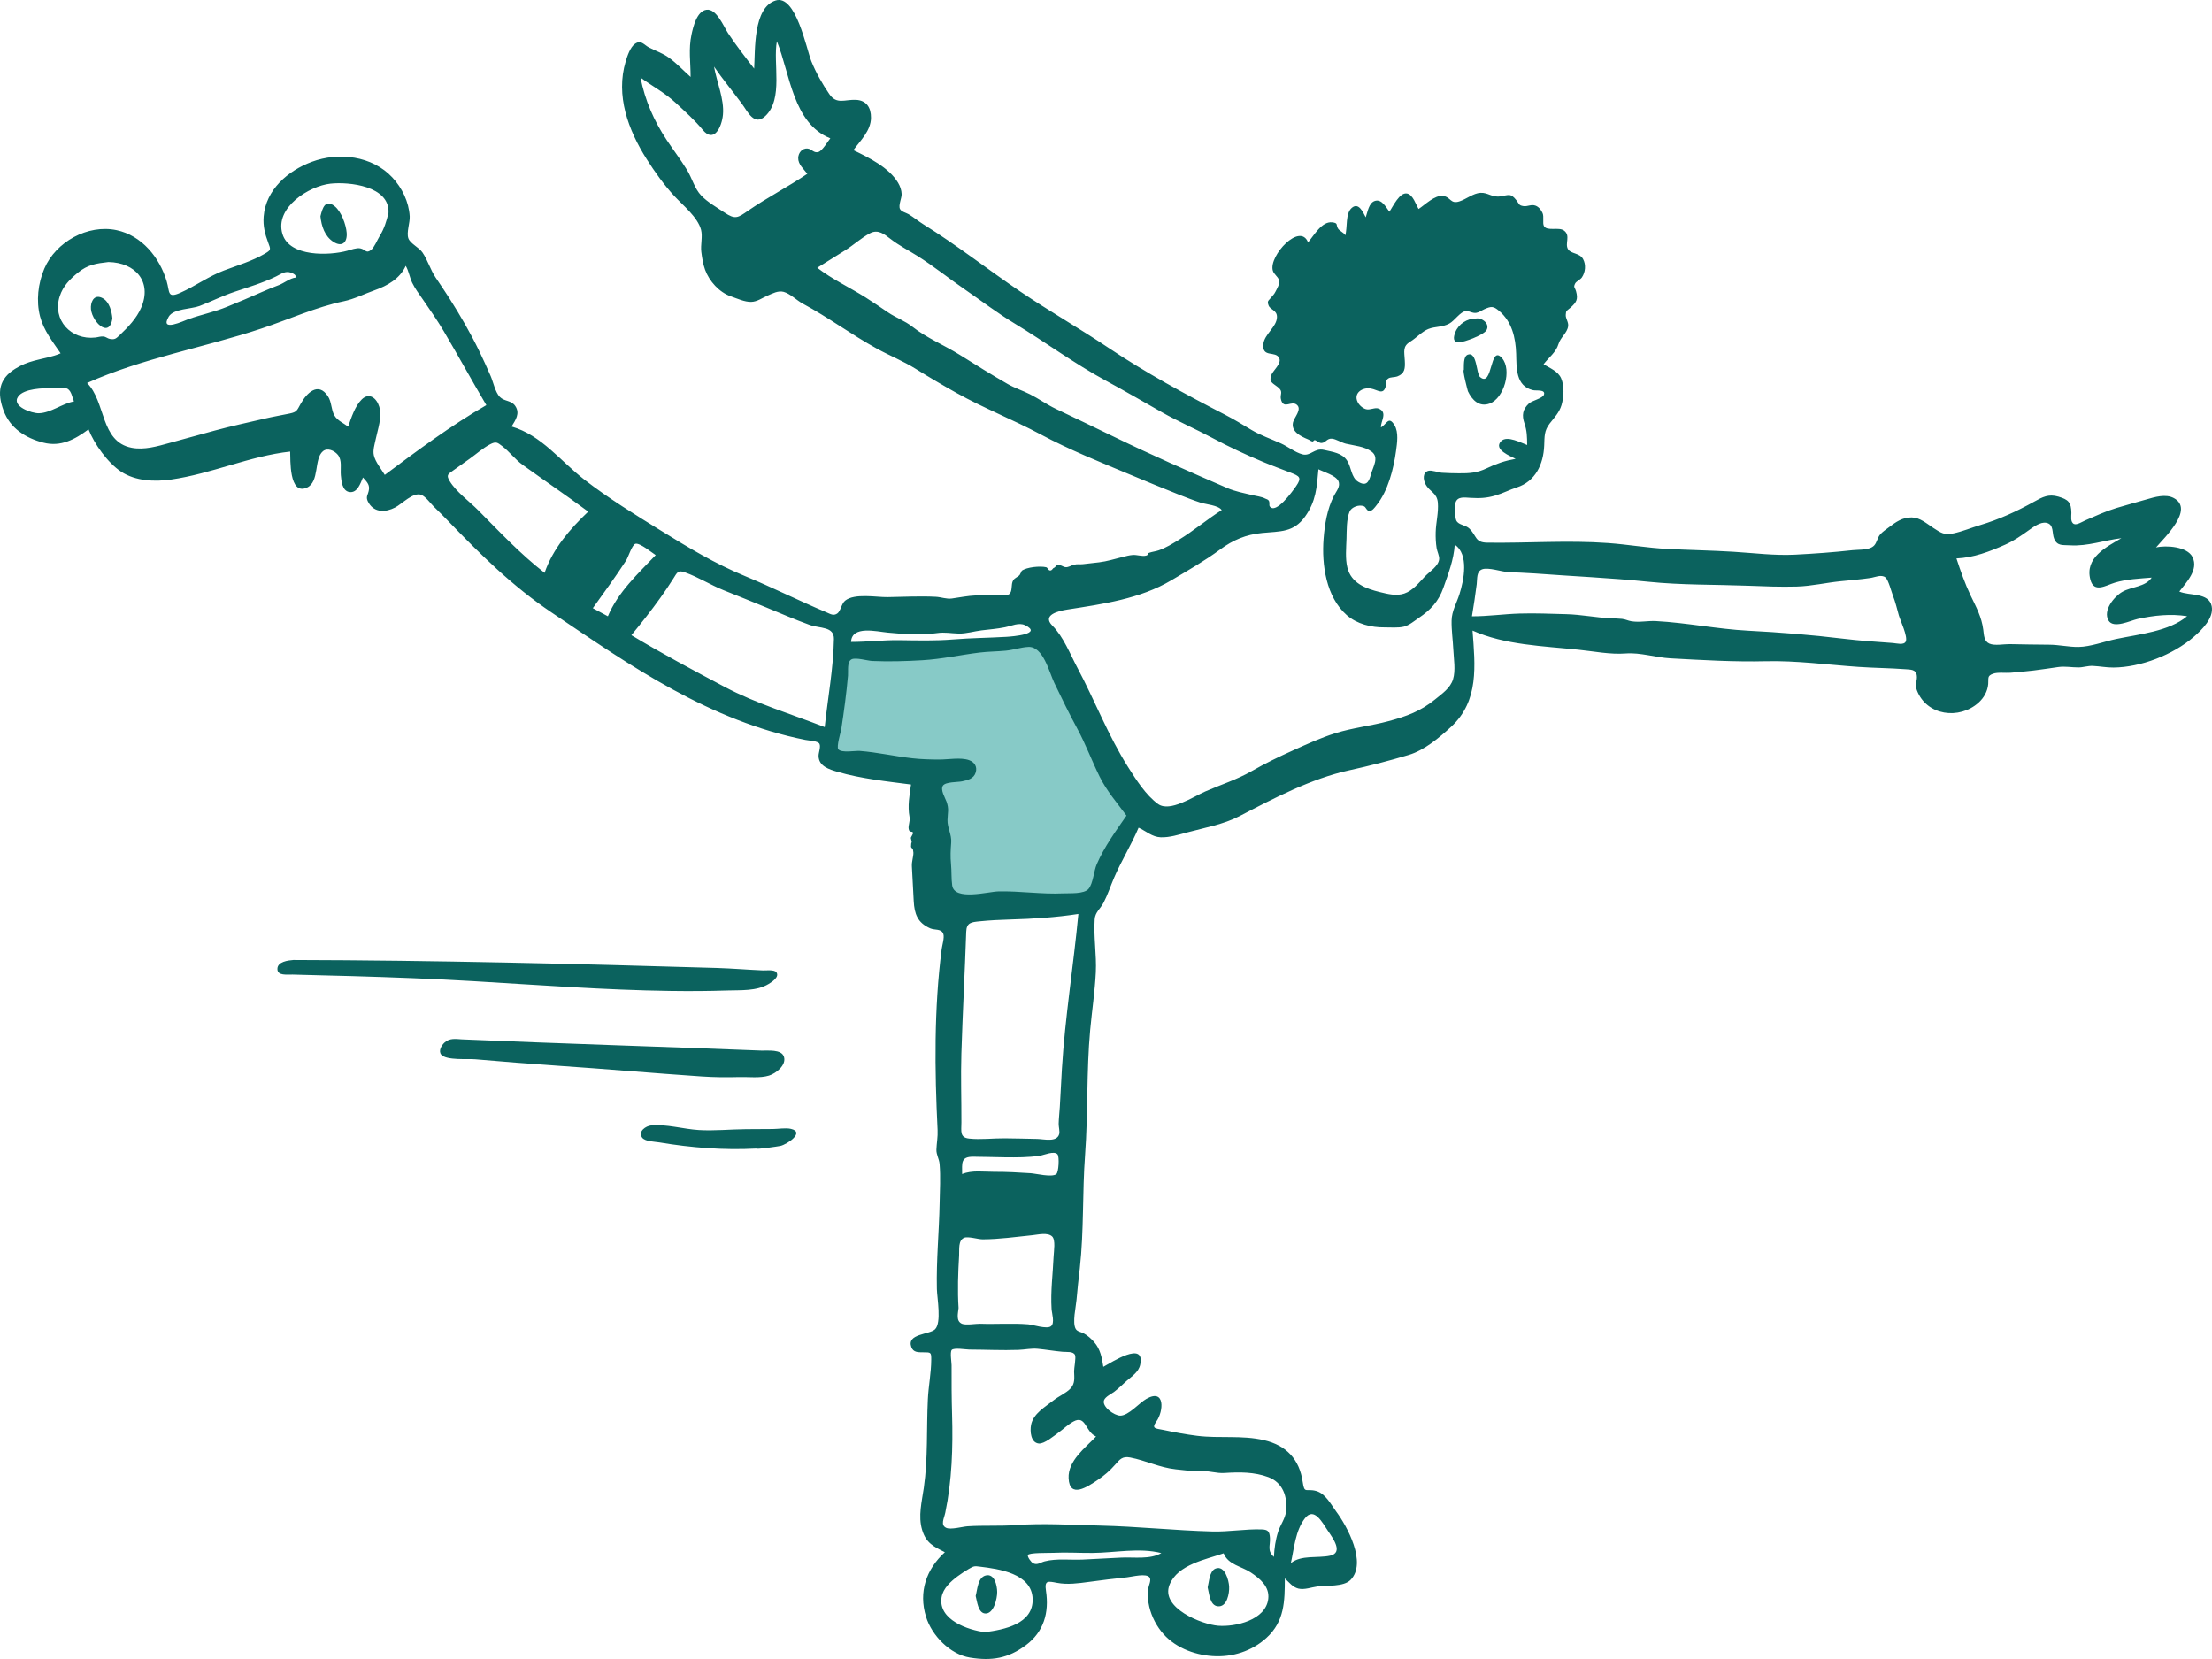<?xml version="1.0" encoding="UTF-8"?>
<svg xmlns="http://www.w3.org/2000/svg" width="300" height="225" viewBox="0 0 300 225" fill="none">
  <path fill-rule="evenodd" clip-rule="evenodd" d="M125.769 88.155C122.322 88.376 118.847 88.286 115.397 88.176C115.057 88.165 114.244 88.007 114.037 88.21C113.799 88.444 113.849 89.735 113.81 90.054C113.512 92.475 113.214 94.896 112.916 97.316C112.779 98.428 112.642 99.54 112.505 100.651C112.466 100.967 112.079 102.333 112.264 102.607C112.6 103.106 115.003 103.22 115.637 103.342L123.18 104.797C123.89 104.934 125.703 104.966 126.033 105.527C126.242 105.884 126.114 106.849 126.139 107.253L126.344 110.59C126.613 114.961 126.882 119.331 127.15 123.701C132.489 123.271 137.827 122.842 143.166 122.412C144.465 122.307 145.764 122.203 147.063 122.099C147.372 122.074 148.02 122.139 148.273 121.968C148.824 121.594 149.294 119.995 149.592 119.42C150.35 117.956 151.108 116.491 151.866 115.026C152.597 113.615 153.328 112.203 154.058 110.792C154.245 110.431 154.712 109.828 154.7 109.433C154.687 108.988 154.024 108.19 153.817 107.81C153.21 106.695 152.603 105.58 151.995 104.464C148.989 98.942 145.983 93.42 142.976 87.899C142.823 87.619 142.483 86.601 142.185 86.446C141.606 86.146 139.581 86.75 138.957 86.821C134.572 87.322 130.175 87.874 125.769 88.155Z" fill="#87CAC7"></path>
  <path fill-rule="evenodd" clip-rule="evenodd" d="M74.92 78.67C75.986 79.936 77.051 81.202 78.117 82.468C80.943 78.976 83.769 75.484 86.596 71.992C85.179 71.358 83.762 70.724 82.345 70.09C81.088 69.528 81.248 69.796 80.453 70.91C78.609 73.497 76.764 76.084 74.92 78.67Z" fill="#0B625E"></path>
  <path fill-rule="evenodd" clip-rule="evenodd" d="M129.417 161.039C129.413 162.879 129.409 164.719 129.404 166.558C135.026 166.281 140.647 166.004 146.269 165.727C146.014 164.955 145.758 164.183 145.503 163.412C145.303 162.809 145.051 160.986 144.566 160.582C144.036 160.14 141.707 160.596 140.995 160.621C137.136 160.76 133.276 160.899 129.417 161.039Z" fill="#0B625E"></path>
  <path fill-rule="evenodd" clip-rule="evenodd" d="M116.025 21.753C109.458 25.906 102.891 30.06 96.323 34.214C97.773 35.911 99.223 37.609 100.673 39.306C101.02 39.713 101.082 39.971 101.479 39.931C101.941 39.885 102.719 39.159 103.104 38.918C107.76 36.017 112.415 33.117 117.07 30.216C118.479 29.338 119.888 28.46 121.296 27.583C119.54 25.64 117.782 23.696 116.025 21.753Z" fill="#0B625E"></path>
  <path fill-rule="evenodd" clip-rule="evenodd" d="M268.615 86.67C268.378 84.739 267.405 82.776 266.694 80.988C265.855 78.881 264.972 76.792 264.068 74.713C263.495 73.396 263.288 73.72 261.791 73.779C260.041 73.847 258.291 73.916 256.542 73.984C257.889 78.88 259.236 83.776 260.583 88.672C260.816 89.519 261.193 92.696 261.928 93.125C262.182 93.274 263.061 93.083 263.35 93.072C264.175 93.041 265 93.01 265.825 92.979C266.947 92.937 268.069 92.895 269.191 92.853C269.034 90.79 268.867 88.724 268.615 86.67Z" fill="#0B625E"></path>
  <path fill-rule="evenodd" clip-rule="evenodd" d="M157.504 210.634C154.493 209.872 151.219 210.594 148.186 210.615C146.399 210.628 144.616 210.508 142.83 210.601C142.232 210.631 139.495 210.552 139.402 210.912C139.33 211.189 139.875 211.885 140.085 212C140.676 212.323 141.092 211.908 141.688 211.755C143.304 211.337 145.193 211.595 146.854 211.516C148.591 211.433 150.328 211.329 152.065 211.249C153.796 211.169 156.004 211.529 157.504 210.634ZM10.03 54.441C9.799 53.911 9.704 53.07 9.173 52.738C8.682 52.431 7.652 52.656 7.084 52.647C5.876 52.631 3.254 52.678 2.465 53.779C1.506 55.117 4.328 56.071 5.269 56.045C6.904 56.001 8.392 54.743 10.03 54.441ZM40.093 37.646C40.217 37.307 39.78 37.083 39.465 36.975C38.662 36.701 38.133 37.157 37.427 37.501C35.642 38.369 33.702 38.943 31.825 39.57C30.191 40.116 28.675 40.88 27.072 41.495C25.936 41.931 23.538 41.846 22.884 42.946C21.592 45.117 24.976 43.488 25.572 43.278C27.283 42.674 29.105 42.301 30.782 41.611C32.396 40.947 34.042 40.271 35.64 39.552C36.368 39.223 37.093 38.945 37.836 38.658C38.532 38.39 39.353 37.717 40.093 37.646ZM88.927 75.287C88.5 75.025 86.752 73.564 86.165 73.757C85.707 73.908 85.194 75.586 84.908 76.026C83.477 78.233 81.933 80.347 80.399 82.481C81.08 82.848 81.761 83.214 82.442 83.581C83.831 80.287 86.508 77.821 88.927 75.287ZM115.424 87.061C117.616 87.066 119.787 86.791 121.976 86.821C124.43 86.856 126.84 86.922 129.291 86.722C131.702 86.524 134.105 86.514 136.516 86.368C137.274 86.321 141.498 85.999 139.024 84.79C138.192 84.383 137.19 84.89 136.286 85.072C135.239 85.284 134.181 85.363 133.122 85.491C132.113 85.613 131.042 85.949 130.024 85.924C128.956 85.898 128.154 85.707 127.08 85.861C124.855 86.182 122.639 86.003 120.415 85.796C118.881 85.654 115.515 84.79 115.424 87.061ZM175.07 211.998C176.481 210.859 178.712 211.352 180.388 210.989C182.239 210.588 180.781 208.624 180.072 207.579C179.332 206.489 178.218 204.31 176.974 205.923C175.675 207.609 175.522 209.986 175.07 211.998ZM130.665 162.514C130.618 163.537 130.112 164.591 131.175 164.942C132.196 165.279 133.948 164.767 135.005 164.676C136.384 164.556 137.741 164.329 139.115 164.186C139.728 164.123 140.345 164.076 140.962 164.132C141.387 164.171 142.41 164.633 142.79 164.442C143.257 164.207 143.483 162.941 143.102 162.452C142.689 161.923 140.194 162.448 139.302 162.516C136.394 162.736 133.56 162.383 130.665 162.514ZM130.487 159.23C131.826 158.678 133.416 158.936 134.826 158.928C136.484 158.92 138.123 159.01 139.778 159.118C140.51 159.166 142.645 159.709 143.26 159.24C143.583 158.993 143.699 156.88 143.425 156.557C142.978 156.028 141.576 156.664 141.001 156.75C139.463 156.979 137.893 156.973 136.34 156.959C134.887 156.946 133.43 156.881 131.978 156.878C130.258 156.874 130.491 157.754 130.487 159.23ZM84.438 72.602C83.891 72.284 82.096 70.826 81.426 71.047C80.855 71.235 80.249 72.976 79.909 73.523C79.26 74.565 78.574 75.587 77.901 76.614C77.471 77.271 76.325 78.458 76.521 79.345C76.625 79.818 77.58 80.635 78.062 80.491C78.559 80.344 79.379 78.491 79.655 78.125C81.15 76.149 83.027 74.662 84.438 72.602ZM258.497 74.742C260.412 78.5 260.658 82.75 261.696 86.784C261.938 87.723 262.31 88.65 262.515 89.594C262.63 90.121 262.419 91.022 262.713 91.47C263.45 92.591 266.858 92.235 267.593 91.248C268.025 90.668 267.689 90.067 267.506 89.465C267.257 88.652 267.377 87.944 267.233 87.133C266.945 85.507 265.481 83.865 264.786 82.364C264.028 80.724 263.679 78.752 262.592 77.287C261.865 76.307 259.825 74.285 258.497 74.742ZM133.589 221.365C136.153 221.027 140.184 220.265 140.05 216.816C139.916 213.388 135.427 212.779 132.929 212.479C132.196 212.391 132.116 212.349 131.373 212.793C130.862 213.099 130.353 213.425 129.877 213.781C128.949 214.475 127.898 215.419 127.7 216.629C127.197 219.703 131.34 221.092 133.589 221.365ZM118.938 26.645C120.101 26.768 118.554 25.637 118.261 25.5C117.371 25.084 116.382 25.16 115.438 25.318C113.152 25.7 111.129 27.621 109.175 28.809C107.107 30.067 105.065 31.489 102.909 32.586C101.923 33.089 101.107 33.515 100.288 34.264C99.871 34.645 99.726 34.91 99.164 34.91C98.853 34.91 98.159 34.182 97.828 34.603C96.903 35.779 101.563 36.16 102.05 36.08C104.48 35.682 106.589 34.759 108.674 33.507C110.803 32.23 113.064 31.192 115.204 29.948C116.128 29.41 116.92 28.697 117.764 28.058C117.884 27.967 118.103 27.658 118.225 27.541C118.421 27.599 118.585 27.548 118.717 27.389C118.786 27.139 118.859 26.891 118.938 26.645ZM165.951 210.666C163.587 211.506 159.723 212.16 158.614 214.935C157.358 218.08 163.004 220.322 165.22 220.492C167.548 220.671 171.685 219.728 172.009 216.83C172.196 215.163 170.875 214.098 169.64 213.266C168.379 212.416 166.578 212.233 165.951 210.666ZM14.702 35.538C13.031 35.73 11.896 35.895 10.565 36.98C9.461 37.882 8.551 38.792 8.101 40.181C7.06 43.394 9.632 46.151 12.935 45.777C13.299 45.736 13.655 45.601 14.024 45.638C14.364 45.673 14.601 45.917 14.888 45.966C15.565 46.081 15.696 45.962 16.251 45.435C17.384 44.359 18.52 43.178 19.148 41.726C20.658 38.231 18.386 35.601 14.702 35.538ZM52.69 28.844C52.852 25.227 47.352 24.632 44.816 24.907C41.935 25.22 37.211 28.147 38.308 31.738C39.273 34.899 44.719 34.658 47.073 34.015C47.576 33.878 48.359 33.58 48.855 33.681C49.599 33.831 49.635 34.445 50.336 33.89C50.777 33.541 51.175 32.524 51.486 32.023C52.107 31.026 52.427 29.986 52.69 28.844ZM130.002 177.395C129.926 178.17 129.631 179.166 130.464 179.534C130.978 179.762 132.406 179.513 132.923 179.531C135.081 179.608 137.296 179.436 139.441 179.608C140.075 179.658 141.97 180.303 142.535 179.871C143.086 179.448 142.656 178.128 142.619 177.536C142.469 175.124 142.792 172.779 142.896 170.379C142.923 169.735 143.189 168.169 142.696 167.692C142.095 167.111 140.761 167.447 140.045 167.519C137.811 167.746 135.513 168.078 133.267 168.082C132.651 168.084 131.285 167.646 130.751 167.877C129.929 168.231 130.123 169.468 130.078 170.258C129.94 172.64 129.849 175.012 130.002 177.395ZM79.775 69.389C76.845 67.217 73.809 65.157 70.88 63.044C69.837 62.292 69.062 61.219 68.084 60.485C67.472 60.024 67.285 59.824 66.447 60.269C65.478 60.783 64.579 61.59 63.685 62.228C62.935 62.764 62.181 63.295 61.43 63.829C60.734 64.323 60.501 64.435 60.994 65.256C61.862 66.7 63.664 68.004 64.843 69.192C67.751 72.123 70.591 75.156 73.858 77.688C74.981 74.408 77.304 71.741 79.775 69.389ZM112.611 18.759C107.526 16.747 107.14 9.937 105.362 5.596C104.811 8.568 106.272 13.398 103.805 15.732C102.288 17.167 101.409 15.141 100.595 14.039C99.355 12.36 98.023 10.755 96.839 9.034C97.203 11.111 98.244 13.441 98.05 15.553C97.897 17.211 96.838 19.482 95.297 17.602C94.24 16.311 92.885 15.103 91.651 13.958C90.168 12.581 88.476 11.692 86.864 10.518C87.488 13.623 88.678 16.38 90.433 19.008C91.333 20.357 92.318 21.652 93.167 23.034C93.862 24.163 94.189 25.568 95.109 26.528C95.969 27.424 97.233 28.14 98.262 28.829C99.728 29.809 100.079 29.53 101.426 28.598C104.035 26.795 106.867 25.351 109.493 23.571C109.007 22.928 108.231 22.292 108.256 21.417C108.276 20.708 108.818 20.063 109.543 20.147C110.112 20.214 110.375 20.81 111.007 20.609C111.542 20.439 112.273 19.161 112.611 18.759ZM287.71 72.994C285.354 73.272 283.154 74.113 280.738 73.96C279.761 73.898 279.031 74.078 278.602 73.096C278.259 72.312 278.61 71.12 277.533 70.906C276.735 70.748 275.747 71.49 275.157 71.91C274.097 72.665 273.157 73.334 271.957 73.868C269.829 74.813 267.668 75.634 265.342 75.738C265.905 77.448 266.498 79.162 267.277 80.788C268.024 82.346 268.759 83.672 268.981 85.408C269.076 86.152 269.076 86.961 269.805 87.288C270.52 87.609 271.793 87.344 272.567 87.358C274.339 87.39 276.112 87.431 277.884 87.436C279.234 87.438 280.577 87.76 281.892 87.742C283.527 87.718 285.376 87.007 286.97 86.669C289.991 86.029 294.218 85.633 296.625 83.57C294.397 83.219 292.127 83.458 289.938 83.939C288.937 84.159 286.638 85.305 285.966 84.157C285.166 82.79 286.732 80.903 287.837 80.267C289.084 79.55 290.944 79.628 291.822 78.335C290.163 78.475 288.414 78.537 286.81 79.025C285.581 79.4 283.994 80.466 283.507 78.619C282.719 75.627 285.654 74.208 287.71 72.994ZM111.849 98.612C112.266 94.651 113.03 90.648 113.098 86.66C113.127 84.937 111.182 85.245 109.821 84.756C107.843 84.044 105.904 83.202 103.961 82.4C102.025 81.599 100.078 80.828 98.135 80.044C96.371 79.333 94.678 78.257 92.899 77.625C91.931 77.281 91.856 77.617 91.294 78.507C90.748 79.372 90.174 80.219 89.579 81.051C88.331 82.801 86.995 84.485 85.629 86.144C89.739 88.62 94.028 90.909 98.268 93.153C102.595 95.445 107.302 96.831 111.849 98.612ZM199.63 83.586C201.804 83.591 203.921 83.278 206.085 83.211C208.224 83.146 210.293 83.24 212.415 83.295C214.452 83.349 216.45 83.762 218.482 83.859C218.977 83.882 219.49 83.88 219.982 83.935C220.476 83.99 220.769 84.174 221.228 84.252C222.355 84.444 223.453 84.172 224.59 84.233C228.783 84.457 232.915 85.32 237.11 85.538C241.421 85.763 245.63 86.098 249.922 86.616C252.191 86.89 254.463 87.05 256.742 87.21C257.209 87.243 258.21 87.538 258.466 87.004C258.777 86.356 257.722 84.141 257.527 83.455C257.275 82.563 257.068 81.652 256.729 80.787C256.53 80.281 256.112 78.632 255.71 78.311C255.148 77.864 254.31 78.293 253.655 78.388C252.327 78.58 250.978 78.695 249.643 78.826C247.667 79.022 245.69 79.489 243.715 79.548C241.486 79.615 239.268 79.519 237.042 79.436C232.583 79.269 228.017 79.356 223.58 78.9C218.454 78.372 213.305 78.158 208.167 77.771C206.949 77.68 205.727 77.656 204.508 77.583C203.636 77.531 201.856 76.918 201.041 77.202C200.213 77.491 200.37 78.472 200.276 79.234C200.098 80.689 199.866 82.139 199.63 83.586ZM146.254 123.953C143.161 124.429 140.127 124.615 137 124.705C135.62 124.745 134.25 124.811 132.876 124.949C131.728 125.065 131.084 125.115 131.042 126.374C130.854 131.896 130.555 137.358 130.385 142.881C130.289 146 130.4 149.123 130.389 152.243C130.385 153.427 130.142 154.28 131.442 154.418C133.022 154.586 134.679 154.366 136.267 154.381C137.73 154.395 139.193 154.431 140.656 154.463C141.595 154.483 143.336 154.951 143.651 153.813C143.752 153.448 143.571 152.809 143.58 152.406C143.598 151.657 143.69 150.901 143.735 150.152C143.838 148.433 143.914 146.714 144.018 144.995C144.445 137.956 145.591 130.974 146.254 123.953ZM110.837 36.315C112.877 37.882 115.198 38.96 117.379 40.33C118.425 40.987 119.434 41.692 120.459 42.381C121.512 43.09 122.737 43.519 123.733 44.306C125.659 45.83 128.044 46.801 130.161 48.123C132.312 49.467 134.456 50.813 136.656 52.075C137.63 52.634 138.694 52.969 139.693 53.473C140.889 54.078 141.975 54.869 143.188 55.446C145.785 56.683 148.378 57.921 150.964 59.181C156.041 61.655 161.244 63.941 166.426 66.182C167.53 66.66 168.691 66.87 169.855 67.152C170.405 67.285 171.102 67.354 171.597 67.618C171.751 67.701 171.914 67.713 172.037 67.851C172.271 68.117 172.072 68.488 172.216 68.686C173.023 69.791 175.264 66.684 175.785 65.931C176.59 64.767 176.263 64.579 175.021 64.096C173.767 63.609 172.502 63.15 171.262 62.63C168.978 61.672 166.641 60.587 164.459 59.413C162.189 58.192 159.826 57.183 157.58 55.909C155.061 54.481 152.561 53.023 150.014 51.645C145.716 49.32 141.768 46.388 137.592 43.865C135.286 42.471 133.119 40.813 130.888 39.279C128.711 37.782 126.648 36.11 124.424 34.712C123.201 33.942 121.93 33.302 120.787 32.413C119.933 31.749 119.08 31.068 118.01 31.625C116.852 32.228 115.76 33.24 114.637 33.94C113.369 34.729 112.103 35.523 110.837 36.315ZM205.552 62.228C204.89 61.881 202.458 60.955 203.6 59.82C204.412 59.013 206.333 60.086 207.12 60.353C207.104 59.236 207.105 58.466 206.747 57.402C206.386 56.333 206.486 55.524 207.365 54.713C207.767 54.342 209.225 54.022 209.393 53.536C209.657 52.78 208.349 53.02 207.902 52.914C205.543 52.356 205.686 49.88 205.627 47.985C205.558 45.757 205.037 43.615 203.318 42.167C202.541 41.512 202.26 41.511 201.303 41.941C200.95 42.099 200.633 42.354 200.243 42.424C199.693 42.523 199.324 42.164 198.834 42.188C198.075 42.226 197.3 43.483 196.562 43.884C195.605 44.404 194.663 44.249 193.718 44.621C192.877 44.952 192.064 45.85 191.28 46.328C190.211 46.978 190.455 47.616 190.523 48.894C190.58 49.96 190.546 50.659 189.498 51.055C189.161 51.182 188.567 51.125 188.28 51.33C187.855 51.633 188.085 51.861 187.949 52.367C187.602 53.649 186.868 52.867 185.93 52.696C184.789 52.487 183.531 53.294 184.128 54.52C184.341 54.959 184.799 55.359 185.257 55.495C185.8 55.657 186.476 55.212 186.977 55.413C188.252 55.925 187.232 57.137 187.293 57.963C188.068 57.542 188.331 56.337 189.131 57.673C189.709 58.639 189.479 60.106 189.335 61.16C189.002 63.6 188.255 66.588 186.67 68.545C186.442 68.827 186.101 69.356 185.672 69.29C185.315 69.234 185.272 68.771 184.963 68.652C184.301 68.397 183.288 68.775 183.034 69.389C182.606 70.426 182.65 71.947 182.617 73.045C182.577 74.308 182.429 75.738 182.735 76.977C183.258 79.094 185.225 79.831 187.138 80.298C188.205 80.558 189.374 80.862 190.453 80.496C191.63 80.097 192.439 79.026 193.269 78.162C193.894 77.512 195.104 76.773 195.186 75.833C195.224 75.394 194.911 74.787 194.84 74.337C194.727 73.622 194.695 72.899 194.714 72.176C194.749 70.847 195.12 69.496 195.007 68.167C194.89 66.808 193.881 66.71 193.331 65.663C193.004 65.038 192.927 64.066 193.723 63.853C194.187 63.73 195.053 64.081 195.555 64.117C196.32 64.171 197.095 64.183 197.862 64.191C199.276 64.206 200.341 64.133 201.62 63.517C202.937 62.883 204.113 62.487 205.552 62.228ZM172.775 211.156C172.828 209.998 172.989 208.839 173.347 207.733C173.652 206.792 174.306 205.969 174.416 204.998C174.646 202.971 173.974 201.066 172.023 200.335C170.13 199.625 168.079 199.637 166.103 199.77C164.955 199.847 163.983 199.454 162.857 199.506C161.671 199.561 160.625 199.398 159.448 199.273C157.262 199.04 155.398 198.077 153.275 197.669C152.236 197.469 151.877 197.913 151.241 198.645C150.54 199.452 149.752 200.13 148.864 200.722C147.5 201.632 145.059 203.305 144.929 200.483C144.82 198.114 147.189 196.359 148.653 194.825C147.17 194.194 147.297 191.852 145.575 192.795C144.827 193.204 144.237 193.809 143.547 194.299C142.965 194.712 141.632 195.862 140.867 195.772C139.789 195.646 139.673 194.111 139.835 193.26C140.129 191.713 141.743 190.823 142.89 189.914C143.582 189.365 144.618 188.933 145.207 188.289C145.833 187.603 145.694 186.835 145.673 185.974C145.663 185.582 145.957 184.106 145.797 183.768C145.552 183.246 144.701 183.384 144.095 183.33C142.97 183.23 141.854 183.032 140.733 182.926C139.855 182.843 139.011 183.042 138.132 183.074C135.912 183.155 133.666 183.039 131.443 183.033C131.04 183.032 129.35 182.743 129.069 183.092C128.826 183.393 129.057 184.789 129.056 185.15C129.049 187.389 129.056 189.626 129.123 191.865C129.254 196.282 129.107 200.818 128.201 205.16C128.036 205.946 127.52 206.818 128.316 207.205C128.929 207.503 130.564 207.04 131.232 206.997C133.399 206.855 135.589 206.994 137.744 206.837C141.495 206.562 145.375 206.815 149.201 206.904C154.292 207.022 159.354 207.573 164.443 207.704C166.655 207.761 168.905 207.356 171.088 207.423C171.946 207.45 172.189 207.667 172.237 208.588C172.295 209.682 171.82 210.269 172.775 211.156ZM65.959 54.944C64.004 51.638 62.161 48.266 60.208 44.958C59.325 43.465 58.335 42.045 57.35 40.618C56.845 39.888 56.287 39.149 55.901 38.344C55.548 37.608 55.443 36.76 55.026 36.053C54.239 37.795 52.55 38.751 50.781 39.375C49.407 39.859 48.066 40.554 46.633 40.853C42.883 41.636 39.173 43.323 35.494 44.546C27.681 47.142 19.329 48.569 11.807 51.943C14.374 54.486 13.576 59.909 17.859 60.73C19.563 61.056 21.343 60.531 22.973 60.081C25.032 59.513 27.093 58.95 29.154 58.388C31.391 57.778 33.65 57.304 35.905 56.772C37.037 56.504 38.177 56.319 39.312 56.078C40.257 55.877 40.268 55.68 40.763 54.789C41.601 53.282 43.155 51.741 44.469 53.729C45.004 54.538 44.89 55.554 45.359 56.357C45.76 57.042 46.616 57.398 47.219 57.861C47.636 56.68 48.136 55.081 49.059 54.173C50.066 53.183 51.067 53.98 51.43 55.143C51.865 56.541 51.223 58.242 50.942 59.617C50.805 60.29 50.545 61.062 50.702 61.752C50.912 62.668 51.709 63.613 52.184 64.408C56.625 61.094 61.162 57.71 65.959 54.944ZM152.777 110.614C151.477 108.849 150.102 107.285 149.126 105.308C148.083 103.196 147.239 100.92 146.126 98.861C145.021 96.816 144.004 94.733 142.996 92.633C142.291 91.168 141.49 87.65 139.474 87.738C138.467 87.782 137.439 88.146 136.426 88.245C135.238 88.362 134.045 88.356 132.859 88.501C130.257 88.819 127.724 89.389 125.098 89.543C122.842 89.676 120.556 89.744 118.296 89.645C117.681 89.619 116.078 89.139 115.507 89.414C114.842 89.734 115.064 90.985 115.008 91.626C114.796 94.034 114.471 96.444 114.105 98.833C114.042 99.24 113.414 101.276 113.695 101.62C114.129 102.151 115.994 101.796 116.603 101.843C119.002 102.028 121.36 102.577 123.751 102.842C124.963 102.977 126.177 103.008 127.396 103.012C128.581 103.016 130.309 102.689 131.432 103.095C132.155 103.356 132.565 103.971 132.331 104.754C132.074 105.617 131.238 105.81 130.463 105.971C129.894 106.09 128.245 106.024 127.887 106.547C127.499 107.114 128.178 108.181 128.37 108.718C128.736 109.748 128.528 110.191 128.501 111.198C128.472 112.258 129.085 113.191 129.004 114.263C128.924 115.311 128.88 116.148 128.982 117.217C129.072 118.155 129.009 119.183 129.141 120.095C129.446 122.205 134.004 120.929 135.418 120.897C138.342 120.832 141.277 121.305 144.19 121.165C145.047 121.124 147.034 121.28 147.638 120.551C148.251 119.813 148.348 118.13 148.743 117.217C149.774 114.831 151.312 112.74 152.777 110.614ZM178.811 63.644C178.598 66.093 178.479 67.979 177.014 70.039C175.451 72.239 173.652 72.042 171.183 72.284C168.967 72.501 167.228 73.234 165.448 74.546C163.355 76.088 161.097 77.369 158.866 78.697C154.622 81.223 149.56 81.921 144.74 82.672C143.529 82.861 141.292 83.404 142.718 84.841C144.25 86.387 145.109 88.668 146.139 90.602C148.5 95.036 150.31 99.798 153.003 104.045C154.091 105.76 155.393 107.83 157.063 109.042C158.648 110.191 161.83 108.056 163.444 107.35C165.542 106.432 167.742 105.736 169.719 104.604C171.562 103.547 173.438 102.636 175.375 101.766C177.277 100.912 179.119 100.062 181.111 99.438C183.456 98.705 185.933 98.445 188.314 97.805C190.757 97.15 192.685 96.456 194.659 94.834C195.577 94.082 196.695 93.328 197.064 92.138C197.442 90.92 197.164 89.368 197.107 88.119C197.046 86.814 196.844 85.477 196.871 84.172C196.897 82.856 197.542 81.823 197.932 80.6C198.546 78.67 199.245 75.172 197.299 73.872C197.162 75.934 196.436 77.784 195.756 79.718C195.101 81.58 194.025 82.719 192.416 83.805C191.804 84.219 191.142 84.794 190.418 84.981C189.65 85.181 188.575 85.079 187.776 85.087C185.98 85.106 184.034 84.635 182.65 83.423C179.85 80.969 179.238 76.57 179.509 73.082C179.665 71.075 179.995 69.053 180.914 67.243C181.229 66.62 181.858 65.956 181.507 65.227C181.14 64.464 179.497 64.002 178.811 63.644ZM123.554 106.399C120.251 105.968 116.811 105.616 113.603 104.683C112.435 104.343 111.027 103.914 111.015 102.512C111.011 102.082 111.332 101.305 111.147 100.9C110.958 100.486 109.775 100.458 109.227 100.349C102.864 99.085 96.953 96.616 91.272 93.523C85.527 90.395 80.219 86.704 74.798 83.059C69.508 79.503 65.114 75.16 60.717 70.593C60.106 69.958 59.48 69.34 58.849 68.726C58.389 68.277 57.749 67.363 57.145 67.12C56.057 66.682 54.537 68.34 53.575 68.834C52.325 69.476 50.833 69.573 50.007 68.22C49.462 67.326 49.969 67.163 50.047 66.321C50.111 65.63 49.639 65.238 49.223 64.757C48.902 65.514 48.475 66.901 47.384 66.729C46.403 66.574 46.295 65.22 46.225 64.448C46.144 63.548 46.424 62.405 45.815 61.677C45.337 61.104 44.402 60.685 43.789 61.204C42.557 62.248 43.356 65.358 41.617 66.134C39.165 67.226 39.404 62.24 39.352 61.243C33.862 61.851 28.702 64.252 23.206 65.037C20.969 65.357 18.385 65.252 16.433 63.974C14.638 62.799 12.774 60.213 12.007 58.229C10.165 59.596 8.241 60.643 5.876 60.033C3.473 59.414 1.359 58.079 0.476 55.661C-0.41 53.234 -0.154 51.385 2.059 50.016C2.965 49.455 3.681 49.18 4.677 48.909C5.781 48.61 7.178 48.393 8.22 47.918C7.146 46.347 5.924 44.807 5.436 42.93C4.885 40.812 5.16 38.43 6.014 36.428C7.558 32.809 11.898 30.388 15.807 31.215C19.218 31.936 21.632 34.893 22.601 38.127C23.042 39.597 22.655 40.506 24.451 39.711C26.491 38.807 28.276 37.478 30.384 36.681C32.212 35.989 34.205 35.408 35.899 34.415C36.776 33.901 36.734 33.856 36.377 32.913C35.933 31.742 35.659 30.651 35.758 29.378C36.041 25.733 39.054 23.15 42.279 21.95C45.935 20.591 50.469 21.128 53.208 24.066C54.539 25.494 55.448 27.369 55.564 29.334C55.616 30.204 55.097 31.528 55.386 32.331C55.638 33.029 56.829 33.565 57.289 34.233C58.018 35.292 58.355 36.561 59.079 37.639C59.706 38.573 60.342 39.499 60.944 40.449C62.408 42.756 63.781 45.12 64.977 47.577C65.525 48.702 66.039 49.842 66.54 50.988C66.885 51.774 67.169 53.209 67.789 53.835C68.415 54.468 69.348 54.265 69.885 55.066C70.562 56.075 69.919 56.966 69.382 57.845C73.461 59.041 75.966 62.498 79.23 65.032C82.524 67.589 86.141 69.804 89.683 71.996C93.37 74.279 96.99 76.454 101.004 78.113C104.744 79.659 108.359 81.481 112.089 83.046C112.612 83.266 113.019 83.556 113.537 83.216C114.015 82.9 114.111 81.883 114.611 81.471C115.877 80.427 118.856 81.007 120.364 80.983C122.537 80.949 124.743 80.826 126.915 80.938C127.65 80.976 128.361 81.27 129.081 81.172C130.186 81.024 131.217 80.798 132.366 80.751C133.322 80.712 134.277 80.641 135.235 80.676C135.689 80.692 136.458 80.887 136.865 80.578C137.373 80.192 137.067 79.267 137.414 78.706C137.639 78.343 138.084 78.243 138.302 77.957C138.274 77.993 138.649 77.346 138.545 77.428C139.215 76.899 141.088 76.739 141.879 76.928C142.107 76.982 142.145 77.367 142.432 77.368C142.719 77.369 142.741 77.079 142.943 77.01C143.153 76.937 143.21 76.646 143.49 76.602C143.801 76.553 144.199 76.903 144.535 76.922C144.914 76.944 145.276 76.692 145.628 76.594C146.096 76.465 146.458 76.56 146.848 76.514C147.559 76.429 148.325 76.349 149.064 76.262C150.139 76.136 151.186 75.8 152.235 75.545C152.694 75.433 153.154 75.302 153.628 75.267C154.176 75.225 154.888 75.483 155.405 75.361C155.847 75.257 155.487 75.098 155.87 74.966C156.284 74.822 156.732 74.782 157.152 74.637C158.116 74.303 159.006 73.747 159.873 73.218C161.891 71.984 163.697 70.447 165.693 69.181C165.237 68.517 163.541 68.405 162.824 68.17C161.836 67.847 160.867 67.469 159.901 67.087C157.705 66.219 155.525 65.309 153.346 64.4C149.213 62.676 145.056 61.013 141.105 58.898C137.394 56.911 133.43 55.363 129.75 53.305C127.878 52.258 126.004 51.156 124.184 50.02C122.489 48.963 120.665 48.242 118.908 47.274C115.477 45.385 112.326 43.034 108.881 41.184C108.068 40.748 107.165 39.823 106.287 39.585C105.532 39.381 104.767 39.803 104.085 40.098C103.363 40.411 102.685 40.925 101.874 40.943C100.982 40.962 99.96 40.48 99.118 40.189C97.552 39.647 96.193 38.145 95.624 36.58C95.346 35.815 95.217 34.965 95.114 34.16C94.993 33.206 95.314 32.085 95.082 31.178C94.641 29.453 92.601 27.832 91.461 26.595C90.045 25.058 88.818 23.338 87.7 21.576C85.201 17.634 83.468 12.96 84.86 8.321C85.073 7.614 85.451 6.446 86.076 5.975C86.944 5.322 87.315 6.084 88.066 6.463C88.998 6.934 89.882 7.209 90.756 7.848C91.815 8.623 92.687 9.569 93.663 10.436C93.668 8.434 93.357 6.679 93.788 4.673C94.01 3.644 94.506 1.503 95.814 1.32C97.171 1.129 98.143 3.591 98.734 4.489C99.832 6.158 101.058 7.724 102.28 9.302C102.438 6.854 102.114 1.033 105.189 0.069C107.944 -0.794 109.368 6.64 110.036 8.303C110.658 9.855 111.532 11.388 112.478 12.767C113.469 14.211 114.549 13.475 116.084 13.543C117.504 13.606 118.142 14.589 118.126 15.982C118.106 17.746 116.707 19.034 115.739 20.364C117.834 21.378 120.548 22.697 121.8 24.786C122.077 25.249 122.268 25.78 122.285 26.326C122.302 26.866 121.809 27.855 122.065 28.354C122.252 28.718 122.884 28.851 123.22 29.049C123.916 29.46 124.534 29.992 125.222 30.418C129.729 33.211 133.966 36.549 138.314 39.497C142.24 42.16 146.398 44.532 150.369 47.193C155.418 50.576 160.727 53.455 166.132 56.237C167.378 56.879 168.534 57.591 169.731 58.309C170.959 59.046 172.424 59.544 173.734 60.141C174.653 60.559 175.654 61.354 176.618 61.615C177.765 61.925 178.248 60.706 179.584 61.022C180.737 61.295 181.994 61.415 182.687 62.454C183.294 63.365 183.237 64.759 184.215 65.348C185.348 66.03 185.666 65.298 185.928 64.351C186.226 63.272 187.068 62.039 186.035 61.263C185.059 60.529 183.677 60.448 182.535 60.177C181.956 60.04 181.189 59.539 180.638 59.493C179.949 59.436 179.788 60.079 179.203 60.08C178.892 60.08 178.619 59.779 178.322 59.683C178.255 59.661 178.08 59.907 177.999 59.884C177.71 59.803 177.686 59.706 177.403 59.59C176.396 59.176 175.065 58.523 175.369 57.264C175.531 56.589 176.636 55.503 175.865 54.884C175.141 54.302 174.168 55.516 173.768 54.301C173.485 53.438 174.176 53.206 173.297 52.496C172.65 51.973 172.054 51.831 172.412 50.874C172.642 50.257 173.84 49.319 173.497 48.575C173.01 47.522 171.161 48.587 171.339 46.685C171.466 45.323 173.177 44.339 173.189 42.999C173.197 42.04 172.288 42.046 172.052 41.423C171.819 40.807 172.032 40.809 172.373 40.377C172.626 40.056 172.79 39.949 172.979 39.57C173.209 39.11 173.605 38.514 173.456 37.978C173.322 37.497 172.759 37.211 172.618 36.677C172.084 34.669 176.323 30.104 177.403 32.87C178.205 31.942 179.256 29.997 180.673 30.153C181.529 30.247 181.163 30.492 181.461 30.988C181.676 31.347 182.275 31.53 182.445 31.919C182.781 30.875 182.424 28.94 183.358 28.173C184.268 27.427 184.84 28.741 185.226 29.472C185.476 28.782 185.635 27.487 186.494 27.24C187.413 26.976 187.987 28.127 188.434 28.713C188.917 28.027 189.821 26.005 190.862 26.252C191.643 26.436 192.029 27.742 192.395 28.345C193.249 27.782 194.596 26.429 195.702 26.572C196.78 26.711 196.685 27.723 197.945 27.309C198.859 27.009 199.809 26.211 200.779 26.152C201.802 26.089 202.342 26.806 203.478 26.632C204.684 26.447 204.868 26.167 205.654 27.152C206.042 27.638 205.939 27.852 206.612 27.953C207.181 28.04 207.68 27.663 208.277 27.9C208.718 28.076 209.027 28.485 209.212 28.906C209.43 29.403 209.177 30.264 209.395 30.655C209.814 31.407 211.399 30.744 212.111 31.266C213.071 31.971 212.167 33.041 212.678 33.822C213.088 34.449 214.244 34.289 214.704 35.136C215.121 35.902 215.023 36.915 214.54 37.626C214.337 37.924 213.765 38.171 213.631 38.442C213.355 38.999 213.587 38.934 213.748 39.503C214.055 40.592 213.809 41.003 212.97 41.748C212.485 42.179 212.384 42.056 212.352 42.71C212.327 43.216 212.756 43.684 212.677 44.25C212.547 45.169 211.644 45.746 211.372 46.65C211.022 47.812 210.066 48.449 209.345 49.406C210.197 49.92 211.317 50.347 211.731 51.313C212.182 52.367 212.098 53.868 211.779 54.937C211.471 55.962 210.814 56.616 210.183 57.429C209.414 58.419 209.479 59.205 209.431 60.413C209.331 62.968 208.236 65.289 205.733 66.1C204.739 66.422 203.843 66.896 202.835 67.196C201.603 67.563 200.702 67.593 199.423 67.52C198.624 67.475 197.689 67.303 197.411 68.15C197.272 68.574 197.322 70.223 197.512 70.6C197.837 71.244 198.757 71.158 199.312 71.716C200.311 72.721 200.029 73.577 201.716 73.601C207.183 73.677 212.633 73.254 218.099 73.651C220.795 73.846 223.434 74.313 226.14 74.45C229.119 74.601 232.105 74.651 235.082 74.832C237.892 75.003 240.641 75.371 243.466 75.226C246.104 75.09 248.637 74.908 251.265 74.617C252.163 74.517 253.556 74.66 254.191 73.972C254.543 73.591 254.624 72.937 254.975 72.517C255.3 72.129 255.74 71.849 256.138 71.546C257.104 70.812 258.014 70.153 259.288 70.177C260.404 70.198 261.294 71.005 262.204 71.599C263.26 72.288 263.697 72.605 264.948 72.337C266.196 72.071 267.341 71.578 268.558 71.215C271.126 70.45 273.533 69.349 275.872 68.043C277.025 67.4 277.836 66.968 279.163 67.355C280.524 67.752 280.911 68.142 280.927 69.557C280.932 70.006 280.761 70.804 281.277 71.063C281.651 71.251 282.474 70.726 282.792 70.588C284.196 69.979 285.573 69.344 287.041 68.898C288.38 68.492 289.735 68.132 291.08 67.743C292.205 67.418 293.704 66.948 294.825 67.553C297.656 69.08 293.49 72.96 292.409 74.251C293.758 73.927 296.653 74.112 297.363 75.561C298.203 77.277 296.519 78.978 295.569 80.225C296.899 80.832 299.586 80.31 299.961 82.22C300.276 83.823 298.61 85.438 297.524 86.376C294.713 88.804 290.354 90.504 286.642 90.536C285.7 90.544 284.782 90.36 283.845 90.316C283.16 90.283 282.541 90.52 281.875 90.521C280.937 90.522 280.104 90.338 279.136 90.47C278.02 90.623 276.913 90.811 275.791 90.937C274.751 91.054 273.711 91.161 272.667 91.242C271.979 91.296 270.942 91.144 270.303 91.376C269.476 91.675 269.717 91.974 269.65 92.77C269.567 93.748 269.072 94.632 268.353 95.283C265.739 97.652 261.287 97.083 259.973 93.606C259.653 92.761 260.078 92.319 259.957 91.557C259.836 90.79 259.123 90.816 258.425 90.764C256.301 90.606 254.149 90.592 252.016 90.445C247.886 90.16 243.632 89.58 239.505 89.679C235.197 89.781 230.862 89.522 226.558 89.288C224.55 89.178 222.47 88.473 220.494 88.626C218.395 88.787 216.165 88.334 214.055 88.115C209.337 87.624 204.072 87.481 199.712 85.519C200.057 90.25 200.63 95.053 196.795 98.581C195.188 100.06 193.169 101.753 191.062 102.383C188.346 103.196 185.743 103.869 182.98 104.472C177.841 105.593 172.735 108.277 168.099 110.687C165.918 111.82 163.36 112.262 160.995 112.898C159.869 113.201 158.601 113.6 157.42 113.557C156.256 113.516 155.449 112.724 154.421 112.252C153.439 114.569 152.112 116.692 151.123 118.979C150.632 120.114 150.246 121.32 149.674 122.418C149.238 123.255 148.533 123.705 148.467 124.675C148.305 127.03 148.735 129.487 148.62 131.868C148.494 134.466 148.091 137.103 147.853 139.704C147.339 145.324 147.579 150.983 147.162 156.611C146.781 161.753 147.019 166.855 146.449 172.001C146.291 173.429 146.116 174.856 146.001 176.289C145.926 177.229 145.407 179.394 145.896 180.237C146.11 180.605 146.625 180.645 146.969 180.83C147.506 181.118 147.994 181.559 148.395 182.018C149.242 182.986 149.444 184.14 149.637 185.374C150.733 184.783 155.329 181.754 154.64 185.072C154.427 186.101 153.495 186.655 152.759 187.312C152.22 187.793 151.706 188.303 151.132 188.744C150.745 189.042 149.925 189.41 149.738 189.896C149.405 190.764 151.128 192.004 151.94 191.994C153.083 191.981 154.508 190.266 155.476 189.719C158.044 188.267 157.812 191.403 156.844 192.766C156.113 193.794 156.731 193.715 157.736 193.924C159.307 194.25 160.757 194.529 162.354 194.728C165.405 195.109 168.408 194.617 171.437 195.322C174.451 196.025 176.244 197.908 176.683 201.014C176.915 202.654 177.133 201.831 178.509 202.216C179.78 202.571 180.498 204.026 181.229 205.012C182.69 206.98 185.419 211.939 183.183 214.259C182.233 215.244 179.927 214.994 178.677 215.163C177.873 215.27 176.905 215.646 176.094 215.452C175.322 215.267 174.809 214.576 174.253 214.069C174.245 217.184 174.226 219.89 171.761 222.139C169.771 223.955 167.111 224.788 164.443 224.604C161.829 224.424 159.144 223.359 157.487 221.255C156.613 220.145 155.991 218.783 155.765 217.385C155.661 216.74 155.631 216.063 155.732 215.415C155.792 215.03 156.157 214.333 155.925 213.961C155.518 213.311 153.525 213.852 152.867 213.918C151.131 214.093 149.399 214.313 147.668 214.545C146.238 214.737 144.779 214.94 143.344 214.669C142.11 214.436 141.639 214.303 141.861 215.764C142.307 218.703 141.564 221.311 139.149 223.118C136.733 224.927 134.503 225.285 131.548 224.809C128.848 224.373 126.378 221.821 125.592 219.282C124.545 215.903 125.624 212.824 128.145 210.517C126.616 209.741 125.602 209.283 125.063 207.492C124.499 205.62 125.026 203.651 125.292 201.773C125.865 197.741 125.642 193.817 125.839 189.771C125.925 187.987 126.294 186.17 126.299 184.39C126.303 183.375 126.246 183.411 125.203 183.403C124.555 183.398 123.869 183.443 123.597 182.688C122.939 180.866 126.026 181.02 126.802 180.295C127.728 179.43 127.089 176.019 127.062 174.818C126.974 170.919 127.359 167.11 127.434 163.221C127.469 161.465 127.576 159.617 127.431 157.867C127.373 157.168 126.973 156.604 127 155.908C127.034 155.018 127.205 154.186 127.159 153.259C126.757 145.11 126.668 136.81 127.713 128.714C127.775 128.229 128.117 127.138 127.934 126.651C127.657 125.914 126.776 126.175 126.161 125.905C124.44 125.15 124.014 123.951 123.921 122.195C123.865 121.155 123.81 120.114 123.756 119.074C123.728 118.539 123.701 118.005 123.672 117.47C123.638 116.85 123.893 116.154 123.878 115.633C123.873 115.466 123.801 115.217 123.8 115.118C123.601 115.02 123.523 114.876 123.567 114.686C123.558 114.507 123.586 114.332 123.652 114.163C123.663 114.264 123.533 113.589 123.521 113.649C123.539 113.556 123.877 113.009 123.843 112.943C123.685 112.632 123.351 113.009 123.24 112.431C123.147 111.946 123.462 111.376 123.356 110.808C123.073 109.293 123.34 107.933 123.554 106.399Z" fill="#0B625E"></path>
  <path fill-rule="evenodd" clip-rule="evenodd" d="M39.781 130.195C58.903 130.239 78.07 130.711 97.143 131.276C99.245 131.339 101.354 131.517 103.457 131.607C103.823 131.622 105.026 131.469 105.297 131.861C105.738 132.501 104.728 133.152 104.252 133.444C102.615 134.447 100.448 134.272 98.593 134.335C96.033 134.422 93.472 134.432 90.91 134.396C82.012 134.272 73.109 133.595 64.23 133.069C58.76 132.744 53.273 132.546 47.795 132.384C45.092 132.305 42.386 132.261 39.682 132.171C38.952 132.147 37.623 132.375 37.622 131.415C37.622 130.414 39.081 130.249 39.781 130.195Z" fill="#0B625E"></path>
  <path fill-rule="evenodd" clip-rule="evenodd" d="M62.648 140.962C76.179 141.546 89.719 141.946 103.252 142.486C104.129 142.522 105.996 142.262 106.326 143.34C106.668 144.46 105.242 145.584 104.298 145.875C103.072 146.252 101.511 146.041 100.231 146.077C98.509 146.125 96.873 146.11 95.157 145.994C88.618 145.551 82.09 144.975 75.55 144.531C71.848 144.28 68.148 143.982 64.451 143.662C63.465 143.577 60.537 143.842 59.846 143.037C59.421 142.542 59.872 141.776 60.292 141.394C60.984 140.765 61.78 140.908 62.648 140.962Z" fill="#0B625E"></path>
  <path fill-rule="evenodd" clip-rule="evenodd" d="M102.573 155.771C98.176 156.008 93.73 155.659 89.407 154.932C88.819 154.833 87.457 154.822 87.081 154.274C86.506 153.438 87.586 152.709 88.313 152.635C90.326 152.43 92.72 153.134 94.752 153.258C96.877 153.387 99.031 153.161 101.161 153.144C102.379 153.134 103.596 153.126 104.815 153.122C105.529 153.119 106.556 152.939 107.261 153.101C109.235 153.555 106.725 155.218 105.846 155.41C105.541 155.477 102.583 155.916 102.573 155.771Z" fill="#0B625E"></path>
  <path fill-rule="evenodd" clip-rule="evenodd" d="M198.53 50.169C198.559 49.653 198.425 48.347 199.063 48.102C200.309 47.625 200.226 50.685 200.712 51.116C202.493 52.696 202.013 46.61 203.71 48.573C205.089 50.167 203.981 54.01 202.041 54.727C200.612 55.255 199.64 54.239 199.084 53.063C199.071 53.035 198.3 50.157 198.53 50.169Z" fill="#0B625E"></path>
  <path fill-rule="evenodd" clip-rule="evenodd" d="M200.141 43.202C201.001 43.038 202.12 43.932 201.593 44.797C201.209 45.431 198.6 46.412 197.893 46.429C197.025 46.449 197.099 45.758 197.376 45.055C197.81 43.954 198.966 43.189 200.141 43.202Z" fill="#0B625E"></path>
  <path fill-rule="evenodd" clip-rule="evenodd" d="M43.459 29.335C43.724 28.234 44.113 26.929 45.415 27.991C46.29 28.704 46.929 30.463 47.017 31.563C47.122 32.88 46.4 33.55 45.232 32.811C44.047 32.061 43.596 30.679 43.459 29.335Z" fill="#0B625E"></path>
  <path fill-rule="evenodd" clip-rule="evenodd" d="M15.242 43.183C14.819 46.127 12.21 43.387 12.327 41.59C12.388 40.656 12.923 39.889 13.939 40.45C14.848 40.953 15.165 42.273 15.242 43.183Z" fill="#0B625E"></path>
  <path fill-rule="evenodd" clip-rule="evenodd" d="M163.786 215.289C163.98 214.558 164.023 213.053 164.868 212.732C166.117 212.258 166.66 214.337 166.701 215.174C166.746 216.081 166.43 218.008 165.133 217.848C164.069 217.717 163.999 216.083 163.786 215.289Z" fill="#0B625E"></path>
  <path fill-rule="evenodd" clip-rule="evenodd" d="M132.323 216.455C132.562 215.56 132.608 213.943 133.682 213.672C134.865 213.374 135.227 214.988 135.241 215.9C135.255 216.753 134.778 218.961 133.573 218.824C132.645 218.719 132.521 217.178 132.323 216.455Z" fill="#0B625E"></path>
</svg>
